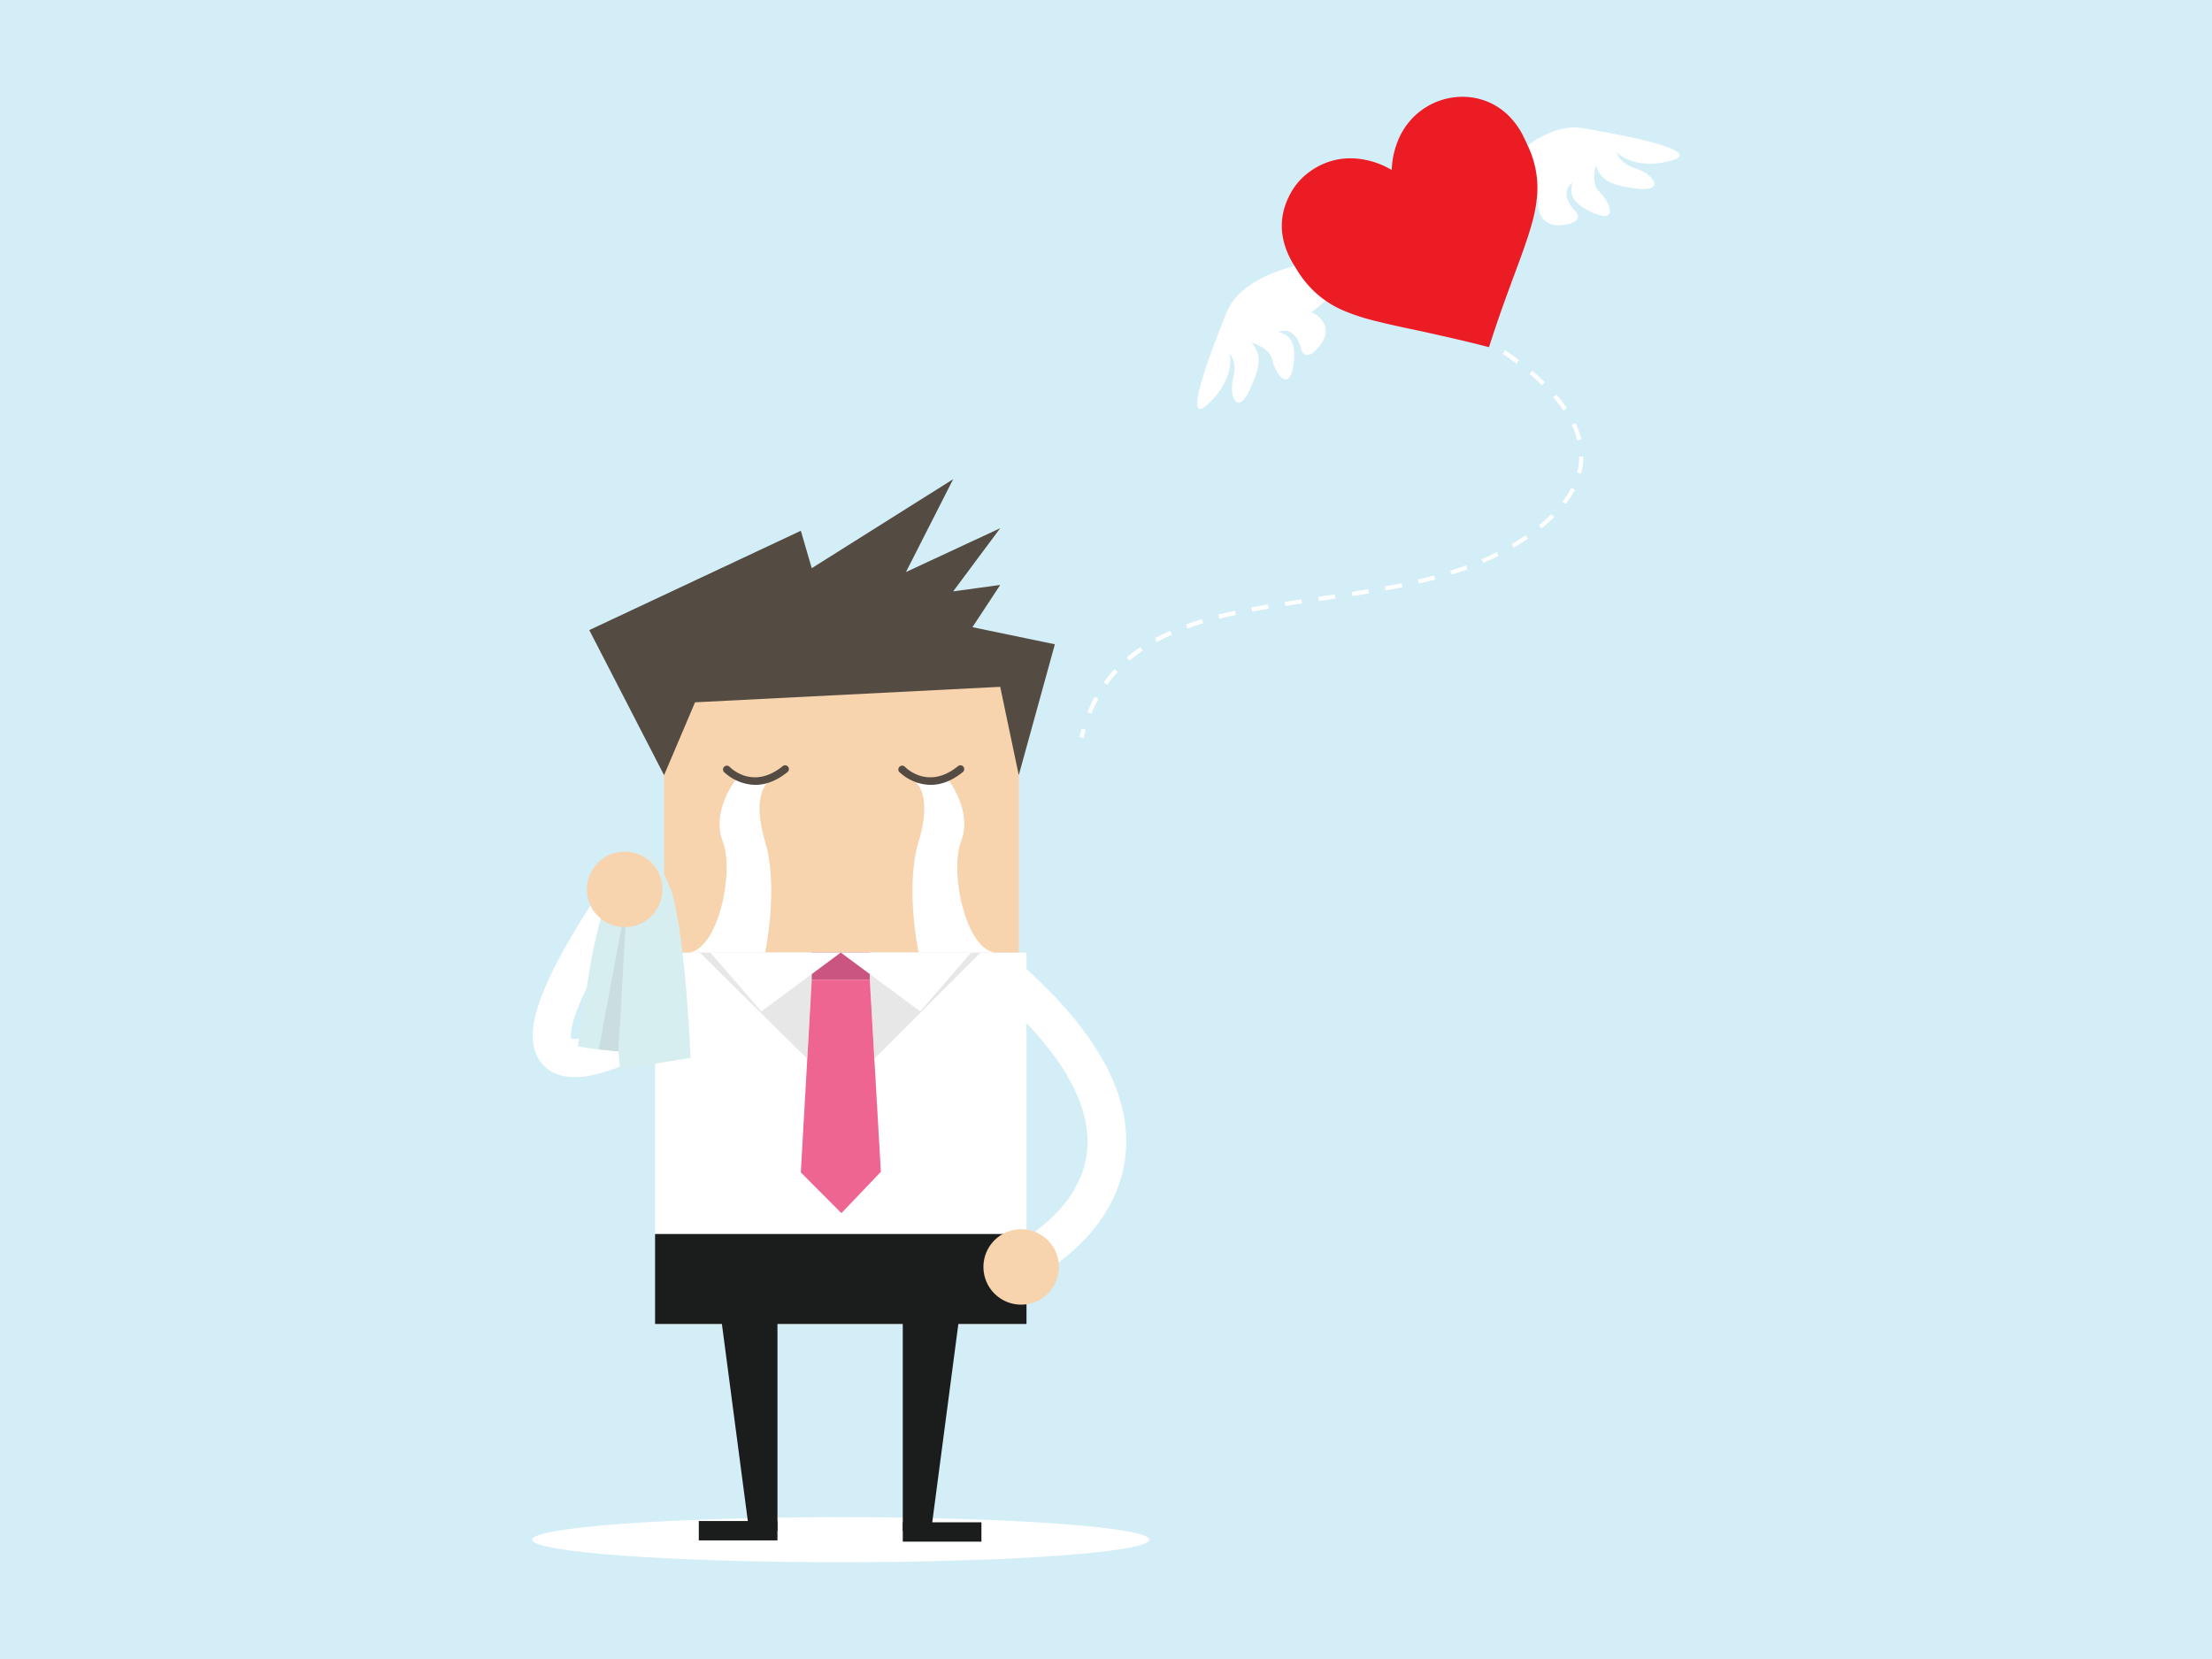 <svg id="Layer_1" data-name="Layer 1" xmlns="http://www.w3.org/2000/svg" viewBox="0 0 800 600"><defs><style>.cls-1{fill:#d4eef7;}.cls-2{fill:#fff;}.cls-3{fill:#ec1c24;fill-rule:evenodd;}.cls-4{fill:#1b1c1c;}.cls-5{fill:#f7d3ae;}.cls-6{fill:#e8e7e7;}.cls-7{fill:#ca5580;}.cls-8{fill:#ef6592;}.cls-9{fill:#544b43;}.cls-10{fill:#d7eef1;}.cls-11{fill:#cadddf;}</style></defs><title>kindred-spirits-img</title><rect class="cls-1" width="800" height="600"/><path class="cls-2" d="M527.77,118.63c-1.69-.87-2.71-1.33-2.72-1.34l.64-1.39s1,.48,2.78,1.36Z"/><path class="cls-2" d="M394.69,258.15l-1.42-.58a55.74,55.74,0,0,1,2.65-5.56l1.34.74A52.56,52.56,0,0,0,394.69,258.15Zm5.75-10.46-1.25-.89a50.73,50.73,0,0,1,3.89-4.78l1.13,1A47.62,47.62,0,0,0,400.44,247.69Zm8.08-8.76-1-1.17a57.88,57.88,0,0,1,4.9-3.73l.86,1.27A54.85,54.85,0,0,0,408.52,238.93Zm9.91-6.74-.73-1.35c1.74-.94,3.59-1.86,5.52-2.7l.62,1.4C422,230.37,420.13,231.26,418.43,232.19Zm11-4.9-.52-1.44c1.84-.67,3.8-1.31,5.83-1.92l.44,1.47C433.19,226,431.26,226.63,429.44,227.29ZM441,223.78l-.37-1.48c1.88-.48,3.89-1,6-1.4l.32,1.5C444.89,222.84,442.9,223.31,441,223.78Zm11.87-2.59-.28-1.5c1.9-.36,3.87-.71,6-1.07l.25,1.51C456.76,220.49,454.8,220.84,452.9,221.19Zm12-2-.24-1.52,6-.91.23,1.52C468.62,218.59,466.71,218.88,464.91,219.16ZM477,217.37l-.22-1.51,6-.88.22,1.52Zm12.09-1.78-.23-1.52c2.17-.33,4.14-.65,6-1l.25,1.51C493.22,214.93,491.24,215.25,489.06,215.59Zm12.06-2-.28-1.5c2.06-.38,4.07-.77,6-1.17l.31,1.5C505.21,212.79,503.19,213.18,501.12,213.56Zm12-2.49-.35-1.49c2-.48,4-1,5.88-1.49l.41,1.48C517.11,210.09,515.11,210.59,513.08,211.07Zm11.82-3.22-.46-1.47c2-.61,3.89-1.27,5.73-1.95l.53,1.44C528.83,206.56,526.88,207.22,524.9,207.85Zm11.5-4.24-.6-1.41c1.88-.8,3.73-1.66,5.49-2.54L542,201C540.19,201.93,538.31,202.8,536.4,203.61Zm11-5.5-.78-1.32c1.75-1,3.46-2.12,5.09-3.25l.87,1.26C550.88,196,549.14,197.06,547.36,198.11Zm10.1-7-1-1.19a57.7,57.7,0,0,0,4.48-4l1.08,1.09A60.58,60.58,0,0,1,557.46,191.11Zm8.7-8.76-1.22-.93a34,34,0,0,0,3.21-5l1.37.7A37,37,0,0,1,566.16,182.35Zm5.62-11.07-1.49-.38a23.14,23.14,0,0,0,.75-5.83h1.53A25.18,25.18,0,0,1,571.78,171.28Zm-1.47-12.06a29.54,29.54,0,0,0-2-5.58l1.39-.66a31.91,31.91,0,0,1,2.11,5.87Zm-5-10.77a51.81,51.81,0,0,0-3.65-4.77l1.17-1a53.39,53.39,0,0,1,3.75,4.91Zm-7.77-9.17c-1.39-1.35-2.89-2.72-4.48-4.07l1-1.17c1.61,1.37,3.14,2.77,4.55,4.15Zm-9.2-7.85c-1.57-1.18-3.23-2.37-4.93-3.53l.86-1.27c1.73,1.18,3.41,2.38,5,3.58Zm-10-6.84c-1.71-1-3.47-2.09-5.23-3.09l.76-1.34c1.78,1,3.55,2.06,5.28,3.13Z"/><path class="cls-2" d="M391.85,266.9l-1.48-.37c.25-1,.52-2,.81-3l1.47.43C392.37,264.92,392.1,265.91,391.85,266.9Z"/><path class="cls-2" d="M532.22,73.64S553,43,572.49,46.34,617.07,55,603.78,58.28s-19.08-3.2-19.08-3.2.76,4,6.9,5.83,11.24,8.59.35,7.29-12.9-3.6-14.82-8.34c0,0-2,6.48,1.47,9.69s7,11.52-2.33,7.47-8.26-8.09-7.53-11c0,0-5.08,3.12.24,9.55,0,0,5.49,4.39-3.31,5.77s-10.08-6.32-9.13-8.94C556.54,72.38,522.91,85,532.22,73.64Z"/><path class="cls-2" d="M488.07,93s-37,1.51-44.41,19.87-16.12,42.45-6.32,32.89,7.33-17.91,7.33-17.91,3,2.77,1.33,8.94,1.38,14.07,6,4.13,3.73-12.86.72-17c0,0,6.53,1.76,7.46,6.35s6.1,12,7.58,1.95-2.54-11.29-5.42-12.2c0,0,5.34-2.68,8,5.23,0,0,.84,7,6.64.22s-.06-11.89-2.8-12.47C474.19,113,502.66,91.09,488.07,93Z"/><path class="cls-3" d="M503.37,61.48c0-.25,0-.44,0-.63A30.36,30.36,0,0,1,506,49.92a25.13,25.13,0,0,1,24.56-14.86,23.53,23.53,0,0,1,15.78,7.53,28.34,28.34,0,0,1,4.89,7.31c.69,1.43,1.38,2.87,2,4.34a35.24,35.24,0,0,1,2.7,16.45,56,56,0,0,1-2.14,11c-1.26,4.4-2.82,8.69-4.39,13-2.81,7.63-5.68,15.23-8.27,22.93-.86,2.53-1.68,5.07-2.51,7.6,0,.09-.07.18-.1.29l-.24,0c-8.22-2.17-16.51-4-24.82-5.83-5.62-1.2-11.26-2.36-16.83-3.8a75.38,75.38,0,0,1-10.13-3.31,35.47,35.47,0,0,1-12.71-8.71,39.2,39.2,0,0,1-4.27-5.51c-1-1.67-2.14-3.33-3-5.09-3.95-7.86-4-15.72.31-23.49A23.26,23.26,0,0,1,473,62.59a25.38,25.38,0,0,1,5.82-3.41,24.59,24.59,0,0,1,11.46-1.85,29.84,29.84,0,0,1,12.5,3.83Z"/><path class="cls-2" d="M192.49,556.85c0,4.5,50,8.15,111.59,8.15s111.58-3.65,111.58-8.15-50-8.14-111.58-8.14S192.49,552.36,192.49,556.85Z"/><rect class="cls-2" x="236.91" y="344.51" width="134.34" height="134.34"/><polygon class="cls-4" points="256.93 447.24 270.92 553.6 281.18 553.6 281.18 447.24 256.93 447.24"/><rect class="cls-4" x="252.73" y="550.1" width="28.45" height="7"/><polygon class="cls-4" points="350.76 447.24 336.76 553.6 326.5 553.6 326.5 447.24 350.76 447.24"/><rect class="cls-4" x="326.5" y="550.56" width="28.45" height="7"/><polygon class="cls-5" points="240.17 239.56 240.17 281.76 240.17 344.51 368.45 344.51 368.45 283.19 368.45 239.56 240.17 239.56"/><polygon class="cls-6" points="314.57 354.3 316.35 382.77 354.65 344.51 314.57 344.51 314.57 354.3 314.57 354.3"/><polygon class="cls-6" points="293.58 344.51 253.07 344.51 291.8 382.77 293.58 354.3 293.58 344.51"/><polygon class="cls-7" points="304.08 354.3 314.57 354.3 314.57 344.51 293.58 344.51 293.58 354.3 304.08 354.3"/><polygon class="cls-8" points="318.58 423.79 314.57 354.3 314.57 354.3 304.08 354.3 293.58 354.3 289.63 424.02 304.31 438.75 318.58 423.79"/><polygon class="cls-2" points="304.08 344.51 275.35 365.8 256.93 344.51 304.08 344.51"/><polygon class="cls-2" points="304.08 344.51 332.8 365.8 351.22 344.51 304.08 344.51"/><path class="cls-2" d="M366.14,346l-9.07,10.66C371.5,369,381.77,380.83,387.61,392c4.63,8.87,6.47,17.33,5.47,25.15-2.75,21.5-26.32,33.11-26.55,33.23l6,12.63c1.25-.6,30.58-14.89,34.38-44C409.94,396.16,396.21,371.59,366.14,346Z"/><rect class="cls-4" x="236.91" y="446.29" width="134.34" height="32.55"/><polygon class="cls-9" points="240.17 280.35 213.12 227.88 289.63 191.96 293.58 205.49 344.73 173.3 327.65 206.89 361.74 191.03 344.73 213.88 361.74 211.55 351.69 226.83 381.51 233.01 368.45 280.35 361.74 248.4 251.37 254 240.17 280.35"/><path class="cls-5" d="M382.93,459a13.64,13.64,0,1,0-14.42,12.82A13.65,13.65,0,0,0,382.93,459Z"/><path class="cls-2" d="M207.93,389.54c-4.15,0-8.37-1.05-11.48-4.36-6.25-6.65-3.11-17.07-2.08-20.49,1.74-5.81,4.92-12.89,9.45-21.06a284,284,0,0,1,16.52-26l11.15,8.08c-.07.11-7.85,10.87-14.73,23-10.89,19.22-10.48,25.64-10.2,26.93,1.72.45,12.09,1.26,52.08-24.1L266,363.19c-18.95,12-33.49,19.73-44.46,23.55C219,387.62,213.53,389.54,207.93,389.54Z"/><path class="cls-10" d="M242.94,322.55s-7.16-20.61-15-12.75S215.24,338.28,213.17,351s-3.92,26.46-4.22,27.2,14.7,2,14.7,2l.61,6.55,25.49-4.17S248.14,340.45,242.94,322.55Z"/><polygon class="cls-11" points="223.65 380.25 226.81 324.33 216.56 379.55 223.65 380.25"/><path class="cls-5" d="M212.51,324.18a13.64,13.64,0,1,0,10.89-15.93A13.64,13.64,0,0,0,212.51,324.18Z"/><path class="cls-2" d="M266,282.12s-8.86,11.2-4.59,22.22-1.7,39.23-12.49,40.17h27.79s5-23.4,0-40.17.85-21.14.85-21.14Z"/><path class="cls-2" d="M343,282.12s8.86,11.2,4.59,22.22,1.7,39.23,12.49,40.17H332.24s-5.05-23.4,0-40.17-.84-21.14-.84-21.14Z"/><path class="cls-9" d="M273.14,283.86a17,17,0,0,1-11.34-4.7,1.38,1.38,0,0,1,2-1.89c.35.37,8.41,8.56,19.19-.12a1.38,1.38,0,1,1,1.73,2.14C280.46,282.72,276.51,283.86,273.14,283.86Z"/><path class="cls-9" d="M336.55,283.86a17,17,0,0,1-11.34-4.7,1.38,1.38,0,0,1,2-1.89c.35.37,8.41,8.56,19.19-.12a1.38,1.38,0,1,1,1.73,2.14C343.87,282.72,339.93,283.86,336.55,283.86Z"/></svg>